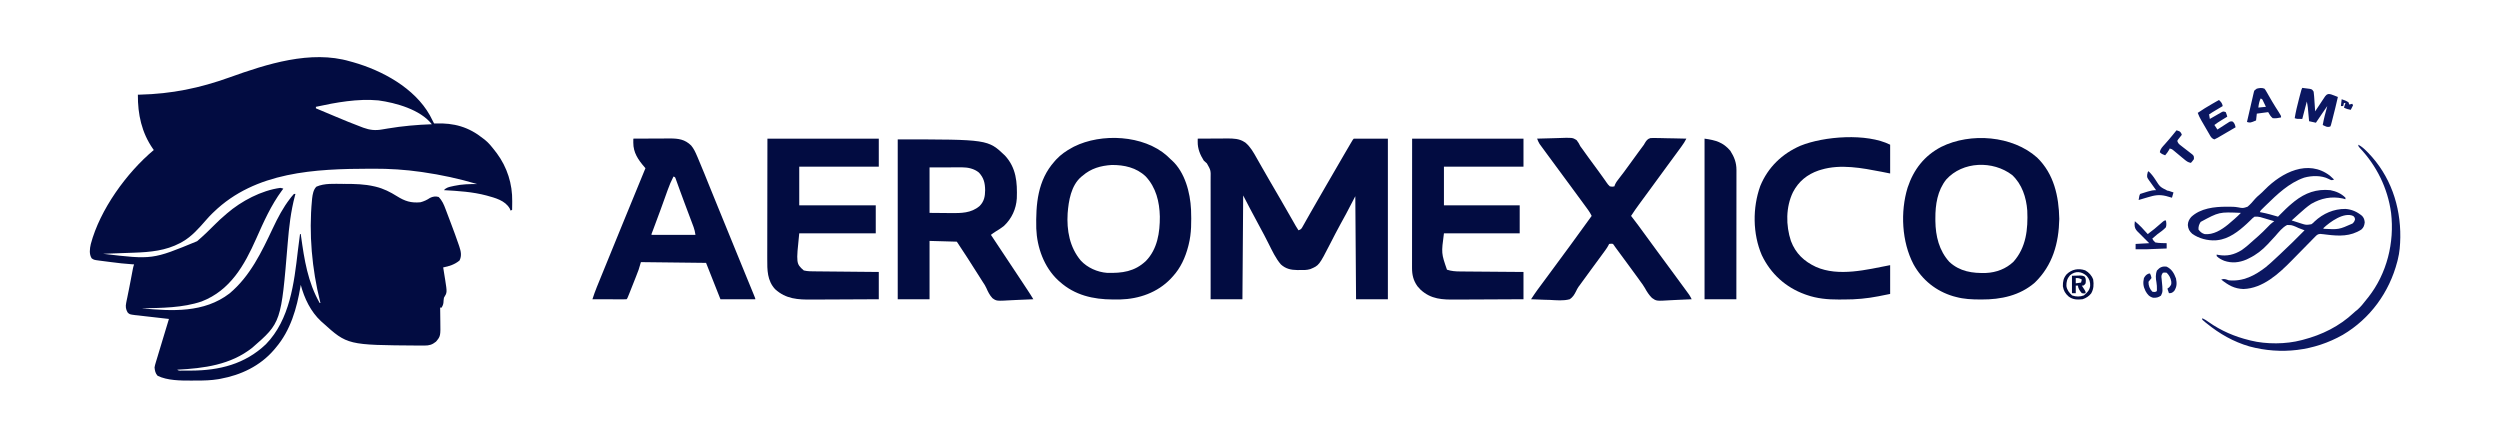 <?xml version="1.0" encoding="UTF-8"?>
<svg version="1.1" xmlns="http://www.w3.org/2000/svg" width="3300" height="589">
<path d="M0 0 C1.346 0.366 2.693 0.732 4.039 1.098 C42.555 12.022 85.162 35.13 105.41 71.168 C107.349 74.742 109.196 78.356 111 82 C111.874 81.969 111.874 81.969 112.766 81.937 C137.44 81.17 156.518 86.395 176 102 C176.946 102.717 176.946 102.717 177.91 103.449 C183.456 107.858 187.693 113.418 192 119 C192.61 119.782 193.219 120.565 193.848 121.371 C207.462 139.762 214.488 161.9 214.125 184.688 C214.116 185.783 214.107 186.878 214.098 188.006 C214.074 190.671 214.042 193.335 214 196 C213.34 196.33 212.68 196.66 212 197 C211.629 196.113 211.257 195.226 210.875 194.312 C204.746 183.484 191.501 180.228 180.279 177.099 C161.783 172.173 143.038 171.097 124 170 C127.138 166.466 130.646 165.838 135.125 164.875 C135.898 164.703 136.67 164.531 137.466 164.354 C147.736 162.123 157.507 161.876 168 162 C144.327 154.938 120.499 149.774 96.062 146.25 C95.368 146.149 94.674 146.048 93.959 145.944 C72.892 142.91 52.034 141.621 30.75 141.688 C28.964 141.69 28.964 141.69 27.141 141.692 C-46.07 141.855 -124.742 145.456 -180 199 C-180.697 199.669 -181.395 200.338 -182.113 201.027 C-184.944 203.795 -187.598 206.664 -190.176 209.668 C-199.164 219.973 -208.989 231.236 -221 238 C-222.063 238.599 -223.127 239.199 -224.223 239.816 C-243.252 249.91 -263.709 251.808 -284.887 252.535 C-286.07 252.578 -287.253 252.621 -288.472 252.665 C-292.21 252.801 -295.949 252.932 -299.688 253.062 C-302.239 253.154 -304.79 253.246 -307.342 253.338 C-313.561 253.562 -319.78 253.782 -326 254 C-260.705 261.716 -260.705 261.716 -201.816 237.398 C-193.457 230.279 -185.663 222.71 -177.935 214.92 C-173.778 210.742 -169.525 206.778 -165 203 C-164.112 202.223 -163.224 201.445 -162.309 200.645 C-143.461 184.402 -116.998 170.378 -92 167 C-89.688 167.438 -89.688 167.438 -88 168 C-88.617 168.825 -89.235 169.65 -89.871 170.5 C-104.264 190.005 -113.993 211.913 -123.786 233.986 C-139.43 269.218 -157.999 302.241 -195.812 316.914 C-220.845 325.442 -248.79 325.443 -275 326 C-235.009 329.749 -192.714 332.198 -159.062 306.375 C-131.723 283.498 -116.706 251.655 -101.724 219.981 C-95.179 206.159 -88.408 193.148 -79 181 C-78.491 180.336 -77.982 179.672 -77.457 178.988 C-76.362 177.611 -75.19 176.295 -74 175 C-73.34 175 -72.68 175 -72 175 C-72.242 175.865 -72.485 176.73 -72.734 177.621 C-78.158 198.003 -80.489 218.817 -82.209 239.794 C-90.882 344.813 -90.882 344.813 -129 378 C-157.592 400.682 -192.696 405.15 -228 407 C-226.136 408.864 -223.025 408.153 -220.535 408.168 C-219.545 408.174 -219.545 408.174 -218.535 408.181 C-216.377 408.191 -214.22 408.191 -212.062 408.188 C-211.329 408.187 -210.596 408.186 -209.841 408.185 C-172.545 408.081 -138.603 399.697 -110.938 373.312 C-79.338 340.777 -73.765 292.769 -68.806 249.836 C-67.96 242.545 -66.999 235.272 -66 228 C-65.67 228 -65.34 228 -65 228 C-64.875 228.915 -64.749 229.83 -64.62 230.772 C-60.326 261.822 -55.708 291.425 -40 319 C-39.67 319 -39.34 319 -39 319 C-39.161 318.364 -39.322 317.729 -39.487 317.073 C-50.261 273.927 -54.442 227.495 -50.188 183.062 C-50.118 182.326 -50.048 181.589 -49.976 180.83 C-49.337 175.505 -48.323 169.226 -44.309 165.379 C-33.421 160.628 -20.845 161.758 -9.188 161.75 C-8.318 161.749 -7.448 161.749 -6.551 161.748 C6.476 161.764 19.252 162.029 32 165 C32.715 165.166 33.431 165.333 34.168 165.504 C44.447 168.032 53.067 172.413 62 178 C72.422 184.505 80.486 187.154 93 186 C97.63 184.757 101.608 182.95 105.562 180.25 C109.2 178.384 113.054 177.804 117 179 C121.764 183.813 123.881 188.947 126.215 195.234 C126.593 196.226 126.971 197.218 127.361 198.241 C128.159 200.34 128.951 202.441 129.738 204.544 C130.92 207.702 132.117 210.854 133.318 214.004 C136.861 223.337 140.322 232.697 143.527 242.152 C143.773 242.869 144.02 243.585 144.273 244.323 C146.427 250.811 147.7 256.523 144.625 262.812 C138.162 268.198 131.11 270.379 123 272 C123.121 272.74 123.242 273.481 123.367 274.244 C123.919 277.641 124.459 281.039 125 284.438 C125.286 286.185 125.286 286.185 125.578 287.967 C128.287 305.14 128.287 305.14 124 312 C123.629 314.277 123.44 316.514 123.309 318.816 C122.969 321.22 122.187 322.898 121 325 C120.34 325 119.68 325 119 325 C119.016 325.917 119.031 326.834 119.048 327.779 C119.099 331.227 119.137 334.674 119.165 338.123 C119.18 339.606 119.2 341.09 119.226 342.574 C119.573 362.713 119.573 362.713 113.5 370 C108.469 374.025 104.712 375.124 98.359 375.133 C97.021 375.136 97.021 375.136 95.656 375.139 C94.697 375.135 93.738 375.13 92.75 375.125 C91.736 375.121 90.723 375.117 89.678 375.113 C-3.392 374.449 -3.392 374.449 -36 345 C-36.745 344.348 -37.49 343.695 -38.258 343.023 C-51.921 330.313 -60.254 312.844 -65 295 C-65.164 295.993 -65.164 295.993 -65.332 297.006 C-70.274 326.196 -78.402 355.036 -98 378 C-98.84 379.002 -99.681 380.003 -100.547 381.035 C-118.704 402.085 -143.952 414.047 -171 419 C-171.973 419.179 -172.945 419.358 -173.948 419.542 C-183.353 421.083 -192.589 421.34 -202.102 421.316 C-204.667 421.313 -207.23 421.336 -209.795 421.361 C-223.675 421.413 -241.286 421.315 -254 415 C-256.987 411.651 -257.539 408.399 -258 404 C-257.399 400.849 -257.399 400.849 -256.369 397.444 C-256.092 396.506 -256.092 396.506 -255.808 395.55 C-255.198 393.501 -254.57 391.458 -253.941 389.414 C-253.513 387.988 -253.085 386.562 -252.659 385.135 C-251.538 381.393 -250.401 377.656 -249.261 373.92 C-248.099 370.102 -246.951 366.279 -245.803 362.457 C-243.549 354.967 -241.28 347.482 -239 340 C-239.655 339.93 -240.31 339.86 -240.985 339.788 C-247.804 339.053 -254.615 338.266 -261.424 337.449 C-263.966 337.151 -266.509 336.866 -269.054 336.594 C-272.713 336.202 -276.363 335.762 -280.016 335.312 C-281.724 335.145 -281.724 335.145 -283.466 334.974 C-291.066 333.974 -291.066 333.974 -293.647 331.282 C-295.943 327.13 -296.435 323.688 -295.473 319.008 C-295.26 317.902 -295.047 316.797 -294.827 315.658 C-294.575 314.492 -294.322 313.326 -294.062 312.125 C-293.822 310.911 -293.581 309.697 -293.333 308.446 C-292.828 305.907 -292.313 303.371 -291.788 300.837 C-291.012 297.061 -290.285 293.278 -289.574 289.488 C-288.73 284.989 -287.885 280.49 -287.016 275.996 C-286.843 275.101 -286.671 274.205 -286.493 273.283 C-286 271 -286 271 -285 268 C-285.783 267.956 -286.566 267.912 -287.373 267.867 C-296.997 267.26 -306.514 266.161 -316.072 264.898 C-318.655 264.559 -321.239 264.231 -323.824 263.904 C-325.479 263.688 -327.134 263.471 -328.789 263.254 C-329.556 263.158 -330.322 263.062 -331.112 262.963 C-337.952 262.038 -337.952 262.038 -341 260 C-344.553 254.315 -343.537 247.43 -342.16 241.203 C-330.157 195.824 -294.865 146.978 -259 117 C-259.352 116.513 -259.704 116.025 -260.066 115.523 C-275.065 93.984 -280.202 69.933 -280 44 C-278.764 43.97 -278.764 43.97 -277.503 43.94 C-235.125 42.873 -198.63 35.377 -158.75 21.062 C-110.092 3.605 -51.797 -15.234 0 0 Z M-45 60 C-45 60.66 -45 61.32 -45 62 C-38.57 64.709 -32.136 67.41 -25.701 70.105 C-23.522 71.019 -21.344 71.934 -19.167 72.852 C-7.843 77.622 3.505 82.309 15.023 86.594 C15.899 86.926 16.775 87.259 17.677 87.602 C26.211 90.712 33.514 91.465 42.434 89.855 C44.053 89.588 45.673 89.321 47.293 89.055 C48.133 88.913 48.972 88.771 49.837 88.625 C69.201 85.37 88.39 83.697 108 83 C93.1 63.692 60.401 54.635 37.52 51.527 C10.211 48.981 -18.369 54.199 -45 60 Z " fill="#020C41" transform="translate(462,81)"/>
<path d="M0 0 C6.671 -0.051 13.342 -0.086 20.013 -0.11 C22.28 -0.12 24.547 -0.134 26.813 -0.151 C30.083 -0.175 33.352 -0.187 36.621 -0.195 C38.126 -0.211 38.126 -0.211 39.662 -0.227 C47.008 -0.228 54.833 0.078 61.188 4.188 C61.779 4.552 62.371 4.917 62.98 5.293 C69.675 10.951 73.693 18.256 77.938 25.812 C78.929 27.554 79.92 29.295 80.912 31.036 C81.935 32.834 82.956 34.635 83.976 36.435 C87.14 42.016 90.353 47.569 93.562 53.125 C94.184 54.203 94.805 55.28 95.445 56.39 C100.145 64.536 104.885 72.658 109.634 80.775 C115.106 90.145 120.485 99.568 125.847 109.001 C126.491 110.131 127.134 111.262 127.797 112.426 C128.368 113.43 128.938 114.435 129.526 115.47 C130.622 117.351 131.793 119.189 133 121 C136.805 119.732 137.11 118.569 139.047 115.129 C139.931 113.575 139.931 113.575 140.834 111.99 C141.466 110.859 142.099 109.728 142.75 108.562 C143.419 107.382 144.089 106.201 144.76 105.021 C146.154 102.567 147.544 100.111 148.932 97.653 C152.082 92.079 155.294 86.541 158.5 81 C159.749 78.836 160.998 76.672 162.246 74.508 C162.865 73.436 163.483 72.363 164.121 71.259 C166.01 67.983 167.898 64.706 169.785 61.43 C177.615 47.841 185.479 34.273 193.398 20.737 C194.454 18.934 195.508 17.13 196.562 15.325 C197.977 12.903 199.395 10.483 200.812 8.062 C201.227 7.352 201.642 6.642 202.07 5.91 C204.885 1.115 204.885 1.115 206 0 C220.85 0 235.7 0 251 0 C251 69.96 251 139.92 251 212 C237.14 212 223.28 212 209 212 C208.67 167.12 208.34 122.24 208 76 C204.04 83.59 200.08 91.18 196 99 C190.125 109.75 190.125 109.75 188.469 112.764 C183.815 121.249 179.383 129.846 174.983 138.464 C160.137 167.387 160.137 167.387 148.582 172.219 C143.899 173.635 139.292 173.536 134.438 173.438 C132.953 173.448 132.953 173.448 131.439 173.459 C123.087 173.387 116.074 171.833 109.767 166.03 C102.98 158.232 98.303 148.033 93.673 138.885 C92.062 135.705 90.433 132.534 88.805 129.363 C88.318 128.415 88.318 128.415 87.821 127.447 C84.93 121.83 81.919 116.286 78.875 110.75 C72.413 98.925 66.217 86.956 60 75 C59.67 120.21 59.34 165.42 59 212 C45.14 212 31.28 212 17 212 C17.012 206.776 17.023 201.552 17.035 196.17 C17.068 178.915 17.057 161.661 17.023 144.406 C17.004 133.944 17 123.482 17.031 113.02 C17.058 103.899 17.056 94.779 17.022 85.659 C17.004 80.831 17.001 76.004 17.031 71.176 C17.059 66.627 17.049 62.08 17.011 57.532 C17.004 55.867 17.01 54.201 17.031 52.536 C17.259 41.789 17.259 41.789 12.064 32.639 C10.718 31.417 9.364 30.203 8 29 C3.178 21.32 -0.123 13.402 -0.039 4.262 C-0.033 3.461 -0.028 2.66 -0.022 1.835 C-0.015 1.229 -0.007 0.624 0 0 Z " fill="#020C41" transform="translate(1581,183)"/>
<path d="M0 0 C119.11 0 119.11 0 141.488 21.293 C156.553 37.529 157.904 56.751 157.191 77.837 C156.352 91.736 150.442 104.633 140.25 114.188 C136.858 116.92 133.245 119.214 129.516 121.457 C127.228 122.86 125.132 124.376 123 126 C123.575 126.86 124.15 127.72 124.743 128.606 C137.492 147.678 150.184 166.786 162.812 185.938 C163.451 186.905 164.089 187.872 164.747 188.869 C166.568 191.629 168.388 194.391 170.207 197.152 C170.75 197.975 171.293 198.797 171.852 199.645 C174.314 203.387 176.739 207.131 179 211 C171.798 211.434 164.6 211.73 157.387 211.934 C154.939 212.019 152.492 212.135 150.047 212.282 C130.339 213.443 130.339 213.443 124.875 209.446 C121.279 205.495 119.036 200.973 116.934 196.098 C115.705 193.337 114.117 190.906 112.426 188.406 C111.387 186.771 110.35 185.136 109.312 183.5 C108.129 181.638 106.946 179.776 105.762 177.914 C105.154 176.958 104.546 176.002 103.919 175.017 C100.494 169.632 97.061 164.253 93.625 158.875 C92.983 157.869 92.342 156.863 91.681 155.826 C87.203 148.823 82.613 141.919 78 135 C60.18 134.505 60.18 134.505 42 134 C42 159.41 42 184.82 42 211 C28.14 211 14.28 211 0 211 C0 141.37 0 71.74 0 0 Z M42 37 C42 56.8 42 76.6 42 97 C52.488 97.093 52.488 97.093 63.188 97.188 C65.366 97.215 67.545 97.242 69.79 97.27 C83.668 97.373 96.87 97.464 108 88 C114.054 81.946 115.302 75.33 115.375 67.062 C115.259 57.579 113.691 50.754 107.098 43.727 C100.985 38.695 92.802 36.866 85.026 36.886 C84.052 36.887 83.078 36.887 82.075 36.887 C81.064 36.892 80.053 36.897 79.012 36.902 C77.604 36.904 77.604 36.904 76.168 36.905 C72.674 36.911 69.181 36.925 65.688 36.938 C57.871 36.958 50.054 36.979 42 37 Z " fill="#020C41" transform="translate(1185,184)"/>
<path d="M0 0 C22.222 21.556 28.689 51.158 29.25 81 C28.613 112.984 20.514 142.198 -3 165 C-22.721 182.159 -47.747 187.445 -73.25 187.312 C-74.34 187.31 -74.34 187.31 -75.451 187.307 C-86.236 187.261 -96.534 186.838 -107 184 C-108.87 183.507 -108.87 183.507 -110.777 183.004 C-133.408 176.254 -151.818 161.568 -163.188 140.812 C-178.734 111.168 -180.714 71.512 -170.948 39.676 C-163.059 15.822 -148.936 -2.448 -126.562 -14.125 C-87.893 -33.327 -32.528 -29.093 0 0 Z M-120 29 C-131.608 43.521 -134.402 62.174 -134.312 80.25 C-134.308 81.432 -134.303 82.614 -134.298 83.833 C-134.034 103.549 -129.477 122.788 -115.812 137.75 C-102.023 150.5 -85.33 152.843 -67.344 152.316 C-53.861 151.663 -41.023 146.889 -31.16 137.438 C-14.371 118.493 -11.946 94.429 -13 70 C-14.219 52.722 -19.985 35.016 -33 23 C-58.269 3.723 -98.253 4.759 -120 29 Z " fill="#020C41" transform="translate(2689,208)"/>
<path d="M0 0 C1.549 1.472 3.091 2.95 4.625 4.438 C5.249 4.988 5.873 5.538 6.516 6.105 C23.719 21.798 30.743 48.602 31.798 71.131 C32.306 86.641 32.495 102.315 28.625 117.438 C28.459 118.106 28.292 118.774 28.121 119.462 C24.326 134.186 18.013 148.197 7.625 159.438 C6.779 160.363 5.934 161.289 5.062 162.242 C-12.392 180.539 -36.779 189.111 -61.793 189.738 C-64.383 189.758 -66.973 189.761 -69.562 189.75 C-70.24 189.748 -70.917 189.746 -71.615 189.744 C-97.433 189.628 -121.608 184.112 -141.375 166.438 C-142.208 165.699 -143.04 164.96 -143.898 164.199 C-162.272 146.928 -171.565 121.029 -172.5 96.116 C-173.165 64.005 -170.835 32.552 -148.375 7.438 C-147.625 6.593 -146.875 5.749 -146.102 4.879 C-139.943 -1.668 -133.249 -6.275 -125.375 -10.562 C-124.515 -11.034 -123.655 -11.506 -122.77 -11.992 C-86.429 -30.134 -30.977 -27.39 0 0 Z M-111.375 26.438 C-111.981 26.914 -112.587 27.391 -113.211 27.883 C-126.571 39.429 -129.813 59.442 -131.09 76.008 C-132.482 98.389 -128.474 120.893 -113.723 138.398 C-104.948 147.854 -91.864 153.647 -79.026 154.615 C-59.127 155.117 -42.736 153.04 -27.727 138.867 C-12.565 123.202 -9.274 101.355 -9.386 80.336 C-9.839 60.703 -14.406 41.853 -28.125 27.25 C-40.364 15.635 -56.477 12.052 -72.961 12.219 C-87.517 13.151 -100.26 16.738 -111.375 26.438 Z " fill="#020C41" transform="translate(1540.375,205.562)"/>
<path d="M0 0 C7.407 -0.047 14.814 -0.082 22.22 -0.104 C25.661 -0.114 29.101 -0.128 32.541 -0.151 C36.505 -0.177 40.469 -0.187 44.434 -0.195 C46.267 -0.211 46.267 -0.211 48.137 -0.227 C59.433 -0.228 68.045 0.87 76.375 9.125 C79.743 13.183 81.736 17.473 83.805 22.27 C84.153 23.065 84.501 23.861 84.859 24.68 C87.981 31.86 90.955 39.097 93.868 46.363 C95.469 50.356 97.081 54.343 98.691 58.332 C99.035 59.185 99.379 60.038 99.733 60.916 C104.02 71.54 108.355 82.145 112.688 92.75 C113.538 94.832 114.388 96.915 115.239 98.997 C116.53 102.159 117.821 105.321 119.113 108.482 C122.107 115.812 125.099 123.142 128.09 130.473 C128.932 132.537 129.775 134.602 130.617 136.667 C131.866 139.727 133.115 142.787 134.363 145.848 C138.985 157.177 143.614 168.504 148.258 179.824 C149.105 181.892 149.953 183.959 150.8 186.026 C152.404 189.939 154.01 193.85 155.618 197.761 C156.334 199.507 157.05 201.254 157.766 203 C158.096 203.802 158.426 204.603 158.766 205.429 C161 210.886 161 210.886 161 212 C145.82 212 130.64 212 115 212 C108.609 196.023 102.292 180.016 96 164 C67.62 163.67 39.24 163.34 10 163 C9.01 166.3 8.02 169.6 7 173 C5.853 176.104 4.686 179.181 3.461 182.254 C2.971 183.494 2.971 183.494 2.472 184.76 C1.79 186.486 1.106 188.211 0.42 189.935 C-0.634 192.585 -1.681 195.239 -2.727 197.893 C-3.393 199.576 -4.059 201.259 -4.727 202.941 C-5.04 203.736 -5.354 204.531 -5.677 205.35 C-7.884 210.884 -7.884 210.884 -9 212 C-10.412 212.093 -11.829 212.117 -13.244 212.114 C-14.145 212.113 -15.046 212.113 -15.974 212.113 C-16.953 212.108 -17.933 212.103 -18.941 212.098 C-19.939 212.096 -20.936 212.095 -21.964 212.093 C-25.163 212.088 -28.363 212.075 -31.562 212.062 C-33.726 212.057 -35.889 212.053 -38.053 212.049 C-43.369 212.038 -48.684 212.021 -54 212 C-52.219 206.503 -50.311 201.104 -48.129 195.75 C-47.718 194.739 -47.718 194.739 -47.299 193.707 C-46.39 191.47 -45.476 189.235 -44.562 187 C-43.903 185.381 -43.244 183.762 -42.585 182.143 C-40.778 177.705 -38.968 173.269 -37.157 168.833 C-35.576 164.962 -33.998 161.09 -32.42 157.218 C-27.368 144.828 -22.31 132.44 -17.248 120.054 C-16.024 117.06 -14.801 114.065 -13.578 111.071 C-3.755 87.032 6.097 63.006 16 39 C15.603 38.543 15.206 38.087 14.797 37.616 C6.49 28.001 -0.145 18.488 -0.042 5.289 C-0.036 4.298 -0.03 3.308 -0.023 2.287 C-0.016 1.533 -0.008 0.778 0 0 Z M53 50 C50.005 55.735 47.594 61.472 45.426 67.562 C45.1 68.464 44.775 69.366 44.439 70.295 C43.393 73.195 42.353 76.097 41.312 79 C39.884 82.966 38.452 86.93 37.02 90.895 C36.496 92.345 36.496 92.345 35.963 93.824 C32.848 102.449 29.648 111.04 26.388 119.611 C26.064 120.465 25.74 121.319 25.406 122.199 C24.993 123.279 24.993 123.279 24.572 124.382 C23.944 125.871 23.944 125.871 24 127 C43.14 127 62.28 127 82 127 C81.126 121.715 81.126 121.715 79.576 116.8 C79.288 116.026 79 115.252 78.703 114.454 C78.39 113.63 78.077 112.806 77.754 111.957 C77.263 110.646 77.263 110.646 76.763 109.308 C75.701 106.475 74.632 103.643 73.562 100.812 C72.466 97.896 71.371 94.98 70.276 92.063 C69.549 90.124 68.82 88.186 68.091 86.248 C65.957 80.574 63.852 74.89 61.785 69.191 C61.323 67.921 60.861 66.652 60.398 65.382 C59.567 63.092 58.741 60.801 57.92 58.507 C57.376 57.015 57.376 57.015 56.82 55.492 C56.514 54.64 56.207 53.788 55.891 52.91 C55.157 50.819 55.157 50.819 53 50 Z " fill="#020C41" transform="translate(836,183)"/>
<path d="M0 0 C48.51 0 97.02 0 147 0 C147 12.21 147 24.42 147 37 C112.35 37 77.7 37 42 37 C42 53.83 42 70.66 42 88 C75.33 88 108.66 88 143 88 C143 100.21 143 112.42 143 125 C109.67 125 76.34 125 42 125 C37.84 164.991 37.84 164.991 48 174 C53.304 175.311 58.794 175.168 64.24 175.205 C65.138 175.215 66.037 175.225 66.962 175.235 C69.911 175.267 72.86 175.292 75.809 175.316 C77.861 175.337 79.914 175.358 81.967 175.379 C87.354 175.434 92.741 175.484 98.128 175.532 C103.632 175.583 109.135 175.638 114.639 175.693 C125.426 175.801 136.213 175.902 147 176 C147 187.88 147 199.76 147 212 C132.882 212.091 118.765 212.164 104.647 212.207 C98.09 212.228 91.534 212.256 84.978 212.302 C78.643 212.345 72.308 212.369 65.973 212.38 C63.564 212.387 61.155 212.401 58.746 212.423 C40.361 212.582 24.48 211.813 10.188 198.75 C-0.345 187.472 -0.293 173.293 -0.227 158.822 C-0.226 157.087 -0.227 155.351 -0.228 153.616 C-0.229 148.927 -0.217 144.237 -0.203 139.548 C-0.19 134.639 -0.189 129.731 -0.187 124.822 C-0.181 115.536 -0.164 106.25 -0.144 96.964 C-0.117 84.41 -0.107 71.855 -0.095 59.301 C-0.076 39.534 -0.036 19.767 0 0 Z " fill="#020C41" transform="translate(1013,183)"/>
<path d="M0 0 C48.51 0 97.02 0 147 0 C147 12.21 147 24.42 147 37 C112.35 37 77.7 37 42 37 C42 53.83 42 70.66 42 88 C75 88 108 88 142 88 C142 100.21 142 112.42 142 125 C109 125 76 125 42 125 C38.502 151.349 38.502 151.349 46 173 C51.879 174.908 57.299 175.303 63.445 175.319 C64.354 175.329 65.262 175.339 66.198 175.349 C69.173 175.38 72.149 175.397 75.125 175.414 C77.199 175.433 79.272 175.452 81.346 175.473 C86.784 175.524 92.222 175.564 97.661 175.601 C103.218 175.641 108.775 175.692 114.332 175.742 C125.221 175.839 136.111 175.922 147 176 C147 187.88 147 199.76 147 212 C132.752 212.091 118.504 212.164 104.256 212.207 C97.639 212.228 91.022 212.256 84.405 212.302 C78.012 212.345 71.619 212.369 65.226 212.38 C62.794 212.387 60.363 212.401 57.931 212.423 C39.867 212.578 25.182 212.188 11.188 199.438 C10.466 198.633 9.744 197.829 9 197 C8.319 196.257 7.639 195.515 6.938 194.75 C1.607 187.184 -0.127 179.807 -0.12 170.641 C-0.121 169.91 -0.122 169.179 -0.123 168.426 C-0.124 165.981 -0.119 163.537 -0.114 161.093 C-0.113 159.338 -0.113 157.584 -0.114 155.829 C-0.114 151.069 -0.108 146.31 -0.101 141.55 C-0.095 136.574 -0.095 131.599 -0.093 126.623 C-0.09 117.203 -0.082 107.782 -0.072 98.362 C-0.059 85.631 -0.053 72.9 -0.048 60.169 C-0.038 40.113 -0.018 20.056 0 0 Z " fill="#020C41" transform="translate(1864,183)"/>
<path d="M0 0 C6.831 -0.254 13.661 -0.429 20.496 -0.549 C22.818 -0.599 25.14 -0.668 27.461 -0.754 C46.691 -1.455 46.691 -1.455 52.132 1.974 C54.213 4.553 55.593 7.008 57 10 C58.014 11.437 59.058 12.854 60.133 14.246 C61.133 15.642 62.13 17.039 63.125 18.438 C64.251 20.007 65.377 21.576 66.504 23.145 C67.078 23.943 67.651 24.742 68.243 25.565 C72.303 31.191 76.427 36.771 80.566 42.34 C82.872 45.447 85.122 48.584 87.34 51.754 C87.873 52.501 88.406 53.249 88.955 54.019 C89.958 55.427 90.947 56.847 91.918 58.278 C93.395 60.418 93.395 60.418 96 63 C99.234 63.571 99.234 63.571 102 63 C102.241 62.292 102.482 61.585 102.73 60.855 C104.199 57.552 106.055 55.138 108.312 52.312 C112.424 47.09 116.377 41.776 120.25 36.375 C124.939 29.845 129.666 23.345 134.438 16.875 C135.004 16.106 135.571 15.337 136.155 14.544 C137.767 12.361 139.38 10.178 141 8 C141.559 6.999 141.559 6.999 142.13 5.978 C144.16 2.672 145.624 0.39 149.465 -0.698 C152.515 -0.926 155.467 -0.9 158.523 -0.781 C159.625 -0.77 160.726 -0.759 161.861 -0.747 C165.367 -0.702 168.87 -0.602 172.375 -0.5 C174.756 -0.46 177.138 -0.423 179.52 -0.391 C185.348 -0.303 191.174 -0.169 197 0 C195.251 3.622 193.104 6.812 190.75 10.062 C190.315 10.667 189.881 11.271 189.433 11.894 C183.358 20.313 177.172 28.652 171 37 C163.584 47.033 156.195 57.083 148.91 67.211 C144.279 73.64 139.578 80.016 134.844 86.369 C131.06 91.473 127.477 96.682 124 102 C124.571 102.73 125.142 103.459 125.73 104.211 C131.278 111.339 136.632 118.588 141.901 125.924 C147.612 133.868 153.419 141.74 159.234 149.609 C162.743 154.36 166.245 159.117 169.748 163.873 C172.674 167.845 175.603 171.817 178.535 175.785 C184.467 183.816 190.381 191.86 196.25 199.938 C196.799 200.689 197.348 201.441 197.914 202.215 C198.676 203.267 198.676 203.267 199.453 204.34 C199.898 204.952 200.343 205.564 200.802 206.195 C202.044 208.067 203.012 209.985 204 212 C197.12 212.435 190.243 212.73 183.352 212.934 C181.014 213.019 178.677 213.134 176.343 213.282 C157.507 214.446 157.507 214.446 151.687 210.387 C147.723 206.467 144.869 202 142.201 197.131 C140.399 193.934 138.247 191.072 136.062 188.125 C135.254 186.988 134.448 185.848 133.645 184.707 C128.817 177.906 123.82 171.227 118.863 164.521 C115.079 159.4 111.306 154.27 107.53 149.142 C106.705 148.022 106.705 148.022 105.863 146.879 C105.141 145.898 105.141 145.898 104.404 144.897 C103.94 144.271 103.477 143.645 103 143 C102.501 142.265 102.003 141.53 101.489 140.773 C100.095 138.691 100.095 138.691 97.312 138.75 C96.549 138.833 95.786 138.915 95 139 C94.723 139.585 94.445 140.169 94.159 140.771 C93.057 142.89 91.856 144.731 90.453 146.66 C89.945 147.361 89.437 148.063 88.914 148.785 C88.365 149.537 87.816 150.288 87.25 151.062 C86.675 151.854 86.1 152.645 85.508 153.461 C80.782 159.956 76.014 166.419 71.242 172.88 C67.215 178.336 63.219 183.814 59.25 189.312 C58.768 189.98 58.286 190.648 57.789 191.336 C57.307 192.005 56.825 192.674 56.328 193.363 C55.796 194.057 55.264 194.752 54.716 195.467 C53.314 197.537 52.336 199.376 51.303 201.627 C49.181 205.831 47.044 209.425 43 212 C34.591 214.336 25.486 213.311 16.875 212.875 C14.464 212.805 12.052 212.741 9.641 212.684 C3.756 212.53 -2.121 212.296 -8 212 C-7.067 210.59 -6.132 209.181 -5.197 207.773 C-4.677 206.988 -4.157 206.204 -3.621 205.395 C-1.024 201.557 1.735 197.843 4.5 194.125 C5.74 192.451 6.979 190.776 8.219 189.102 C8.847 188.255 9.474 187.408 10.121 186.536 C13.089 182.53 16.044 178.515 19 174.5 C20.167 172.917 21.333 171.333 22.5 169.75 C23.366 168.574 23.366 168.574 24.25 167.375 C29.5 160.25 29.5 160.25 31.25 157.875 C32.416 156.292 33.582 154.71 34.748 153.127 C37.674 149.154 40.603 145.183 43.535 141.215 C53.132 128.221 62.619 115.151 72 102 C70.693 99.247 69.244 96.804 67.453 94.34 C66.691 93.288 66.691 93.288 65.914 92.215 C65.09 91.088 65.09 91.088 64.25 89.938 C63.674 89.145 63.099 88.353 62.506 87.537 C56.629 79.462 50.701 71.423 44.766 63.391 C41.257 58.64 37.755 53.883 34.252 49.127 C31.326 45.155 28.397 41.183 25.465 37.215 C22.556 33.277 19.653 29.335 16.755 25.389 C15.557 23.758 14.356 22.127 13.155 20.498 C11.348 18.044 9.548 15.585 7.75 13.125 C7.201 12.382 6.652 11.639 6.086 10.873 C5.324 9.826 5.324 9.826 4.547 8.758 C3.879 7.847 3.879 7.847 3.198 6.918 C1.815 4.703 0.907 2.444 0 0 Z " fill="#020C41" transform="translate(2029,183)"/>
<path d="M0 0 C0 12.54 0 25.08 0 38 C-3.816 37.237 -7.631 36.474 -11.562 35.688 C-37.087 30.76 -65.5 25.319 -91 33 C-92.647 33.493 -92.647 33.493 -94.328 33.996 C-109.44 39.171 -120.9 48.459 -128.25 62.625 C-137.833 82.334 -137.795 106.483 -130.969 127.117 C-124.778 143.555 -113.539 154.039 -97.949 161.305 C-67.98 174.588 -30.613 164.899 0 159 C0 171.54 0 184.08 0 197 C-3.939 197.784 -7.879 198.567 -11.938 199.375 C-13.14 199.618 -14.343 199.861 -15.582 200.111 C-30.53 203.032 -45.161 204.355 -60.384 204.316 C-62.933 204.313 -65.48 204.336 -68.029 204.361 C-82.314 204.417 -96.628 203.125 -110.188 198.312 C-110.923 198.058 -111.658 197.803 -112.415 197.54 C-138.002 188.306 -157.794 170.287 -169.469 145.699 C-181.522 117.678 -181.769 83.069 -171.434 54.484 C-161.317 29.896 -142.73 11.955 -118.474 1.395 C-87.303 -11.231 -30.968 -15.484 0 0 Z " fill="#020C41" transform="translate(2495,191)"/>
<path d="M0 0 C1.877 1.635 3.696 3.296 5.461 5.051 C2.461 6.051 2.461 6.051 0.41 5.309 C-0.336 4.935 -1.083 4.561 -1.852 4.176 C-11.423 -0.602 -23.957 -0.271 -34.102 2.551 C-54.179 9.579 -69.609 24.497 -84.539 39.051 C-85.543 40.028 -85.543 40.028 -86.567 41.026 C-87.2 41.649 -87.833 42.272 -88.484 42.914 C-89.332 43.748 -89.332 43.748 -90.196 44.599 C-91.645 46.029 -91.645 46.029 -92.539 48.051 C-91.98 48.149 -91.42 48.247 -90.844 48.348 C-83.263 49.761 -75.927 51.858 -68.539 54.051 C-67.487 52.982 -67.487 52.982 -66.414 51.891 C-60.975 46.387 -55.541 40.947 -49.539 36.051 C-48.647 35.32 -47.755 34.589 -46.836 33.836 C-32.378 22.463 -17.767 17.333 0.461 19.051 C7.992 20.535 15.031 23.461 20.461 29.051 C20.461 29.711 20.461 30.371 20.461 31.051 C19.285 30.721 18.11 30.391 16.898 30.051 C2.091 26.843 -11.721 29.666 -24.723 37.16 C-30.396 40.969 -35.458 45.497 -40.539 50.051 C-41.05 50.505 -41.561 50.96 -42.088 51.429 C-44.922 53.951 -47.739 56.491 -50.539 59.051 C-47.337 60.093 -44.127 61.106 -40.914 62.113 C-40.01 62.408 -39.107 62.702 -38.176 63.006 C-31.421 65.141 -31.421 65.141 -24.539 64.051 C-22.271 62.45 -22.271 62.45 -20.289 60.363 C-9.046 49.852 5.153 43.631 20.594 43.84 C28.999 44.458 36.001 47.695 42.461 53.051 C44.987 56.036 45.404 57.605 45.898 61.488 C45.383 65.683 44.581 68.242 41.461 71.051 C26.981 80.342 12.144 79.779 -4.258 77.763 C-4.998 77.672 -5.738 77.582 -6.5 77.488 C-7.487 77.363 -7.487 77.363 -8.494 77.234 C-9.169 77.174 -9.844 77.113 -10.539 77.051 C-11.707 76.929 -11.707 76.929 -12.898 76.805 C-16.394 77.13 -17.397 78.309 -19.835 80.795 C-20.65 81.613 -21.465 82.432 -22.304 83.275 C-23.172 84.172 -24.04 85.068 -24.934 85.992 C-26.319 87.392 -27.704 88.791 -29.089 90.19 C-31.029 92.157 -32.957 94.135 -34.886 96.112 C-38.242 99.549 -41.617 102.966 -44.991 106.385 C-46.784 108.204 -48.573 110.027 -50.357 111.854 C-67.418 129.251 -88.551 148.722 -114.164 149.551 C-126.302 149.152 -134.188 144.503 -143.539 137.051 C-139.668 135.562 -137.35 136.755 -133.539 138.051 C-114.612 139.896 -99.172 131.882 -84.488 120.48 C-79.893 116.695 -75.518 112.696 -71.193 108.608 C-69.449 106.966 -67.691 105.342 -65.93 103.719 C-54.836 93.459 -44.169 82.787 -33.539 72.051 C-35.284 71.339 -37.04 70.651 -38.823 70.042 C-41.539 69.051 -41.539 69.051 -44.859 67.445 C-50.528 65.138 -50.528 65.138 -56.539 65.051 C-62.923 68.302 -67.574 74.451 -72.227 79.738 C-74.839 82.591 -77.476 85.42 -80.113 88.25 C-81.063 89.281 -81.063 89.281 -82.031 90.333 C-89.24 98.071 -97.282 104.389 -106.852 108.988 C-107.961 109.534 -109.071 110.079 -110.215 110.641 C-119.867 114.735 -129.515 115.741 -139.539 112.301 C-143.371 110.723 -146.621 109.07 -149.539 106.051 C-149.539 105.391 -149.539 104.731 -149.539 104.051 C-148.827 104.208 -148.116 104.365 -147.383 104.527 C-136.039 106.615 -126.402 104.283 -116.625 98.254 C-111.014 94.302 -105.897 89.839 -100.859 85.188 C-98.852 83.339 -96.808 81.564 -94.727 79.801 C-90.294 75.958 -86.207 71.772 -82.106 67.581 C-81.574 67.04 -81.041 66.499 -80.492 65.941 C-80.019 65.457 -79.547 64.973 -79.06 64.474 C-77.32 62.845 -75.466 61.451 -73.539 60.051 C-76.932 59.04 -80.329 58.044 -83.727 57.051 C-84.686 56.765 -85.646 56.478 -86.635 56.184 C-87.566 55.913 -88.497 55.642 -89.457 55.363 C-90.311 55.112 -91.164 54.861 -92.044 54.602 C-94.67 54.022 -96.859 53.813 -99.539 54.051 C-102.292 56.085 -102.292 56.085 -104.977 58.863 C-106.037 59.879 -107.101 60.89 -108.168 61.898 C-108.996 62.682 -108.996 62.682 -109.84 63.481 C-120.523 73.353 -133.597 83.532 -148.539 85.051 C-149.267 85.132 -149.996 85.213 -150.746 85.297 C-161.411 85.881 -173.172 82.88 -181.84 76.613 C-185.586 73.169 -187.152 70.311 -187.594 65.133 C-187.482 60.86 -185.933 57.666 -183.164 54.457 C-170.957 42.954 -152.497 40.862 -136.477 40.926 C-135.556 40.918 -134.634 40.911 -133.686 40.903 C-129.475 40.896 -125.441 40.973 -121.293 41.734 C-114.819 42.975 -114.819 42.975 -108.774 40.935 C-105.086 37.866 -101.994 34.306 -98.917 30.639 C-97.177 28.633 -95.267 26.933 -93.227 25.238 C-90.634 23.043 -88.261 20.757 -85.914 18.301 C-63.604 -4.273 -28.932 -22.211 0 0 Z M-170.727 60.988 C-172.86 64.592 -173.692 66.849 -173.539 71.051 C-171.034 74.252 -169.401 75.764 -165.539 77.051 C-154.025 78.25 -143.284 71.522 -134.659 64.525 C-128.756 59.59 -122.902 54.575 -117.539 49.051 C-146.281 47.777 -146.281 47.777 -170.727 60.988 Z M-8.539 69.051 C-8.539 69.381 -8.539 69.711 -8.539 70.051 C11.684 71.119 11.684 71.119 29.773 63.113 C31.843 61.075 32.412 60.243 33.148 57.363 C32.61 54.973 32.61 54.973 30.898 53.238 C18.813 47.35 -0.015 61.001 -8.539 69.051 Z " fill="#0B1761" transform="translate(3075.539,231.949)"/>
<path d="M0 0 C14.704 2.101 24.394 4.724 34 16 C39.171 24.053 42.127 31.656 42.12 41.239 C42.121 41.969 42.122 42.699 42.123 43.452 C42.124 45.899 42.119 48.346 42.114 50.794 C42.113 52.548 42.113 54.302 42.114 56.057 C42.114 60.821 42.108 65.585 42.101 70.349 C42.095 75.327 42.095 80.305 42.093 85.283 C42.09 94.711 42.082 104.139 42.072 113.566 C42.061 124.299 42.055 135.031 42.05 145.764 C42.04 167.843 42.022 189.921 42 212 C28.14 212 14.28 212 0 212 C0 142.04 0 72.08 0 0 Z " fill="#020C41" transform="translate(2250,183)"/>
<path d="M0 0 C4.426 2.372 7.69 5.341 11.188 8.875 C11.756 9.448 12.324 10.021 12.909 10.611 C42.215 40.72 55.862 80.624 55.403 122.09 C55.227 132.276 54.555 142.112 52 152 C51.702 153.178 51.702 153.178 51.398 154.38 C40.882 194.815 15.664 229.673 -20.514 250.982 C-58.301 272.401 -101.988 277.552 -143.878 266.25 C-164.836 260.132 -183.156 249.693 -200 236 C-200.843 235.338 -200.843 235.338 -201.703 234.662 C-203.173 233.487 -204.591 232.248 -206 231 C-206 230.34 -206 229.68 -206 229 C-202.903 230.394 -200.245 232.206 -197.486 234.173 C-181.336 245.531 -163.152 253.38 -144 258 C-142.978 258.262 -142.978 258.262 -141.935 258.53 C-121.491 263.607 -95.32 263.422 -75 258 C-74.313 257.823 -73.626 257.646 -72.917 257.464 C-47.819 250.928 -25.122 239.729 -6.098 221.941 C-4 220 -4 220 -0.938 217.625 C3.619 213.553 7.238 208.799 11 204 C11.735 203.093 12.47 202.185 13.227 201.25 C37.775 170.022 47.834 129.127 43.23 89.906 C38.76 57.291 24.155 27.751 1.617 3.926 C0 2 0 2 0 0 Z " fill="#0B1761" transform="translate(3113,191)"/>
<path d="M0 0 C2.127 0.255 4.252 0.529 6.375 0.812 C8.15 1.039 8.15 1.039 9.961 1.27 C13 2 13 2 15 5 C15.411 7.727 15.411 7.727 15.633 10.98 C15.758 12.726 15.758 12.726 15.887 14.506 C15.965 15.721 16.044 16.936 16.125 18.188 C16.211 19.414 16.298 20.641 16.387 21.904 C16.599 24.936 16.803 27.968 17 31 C17.433 30.339 17.867 29.678 18.313 28.996 C20.28 26.01 22.265 23.036 24.25 20.062 C24.932 19.022 25.614 17.981 26.316 16.908 C26.98 15.919 27.644 14.929 28.328 13.91 C28.936 12.994 29.543 12.077 30.169 11.133 C32 9 32 9 34.055 8.145 C36.944 7.93 39.073 8.886 41.75 9.938 C42.735 10.318 43.72 10.698 44.734 11.09 C45.482 11.39 46.23 11.691 47 12 C44.811 21.708 42.459 31.373 39.938 41 C39.692 41.973 39.447 42.947 39.195 43.95 C38.954 44.853 38.713 45.757 38.465 46.688 C38.15 47.9 38.15 47.9 37.828 49.137 C37.555 49.752 37.281 50.366 37 51 C32.824 52.392 30.865 50.823 27 49 C28.514 40.532 30.724 32.287 33 24 C31.249 26.541 29.5 29.083 27.75 31.625 C27.259 32.338 26.768 33.051 26.262 33.785 C23.475 37.836 20.715 41.901 18 46 C15.03 45.34 12.06 44.68 9 44 C8.801 41.813 8.801 41.813 8.598 39.582 C8.419 37.659 8.241 35.736 8.062 33.812 C7.975 32.853 7.888 31.893 7.799 30.904 C7.712 29.973 7.625 29.042 7.535 28.082 C7.417 26.802 7.417 26.802 7.297 25.495 C6.997 22.978 6.497 20.486 6 18 C4.02 25.59 2.04 33.18 0 41 C-7 41 -7 41 -10 40 C-8.614 31.513 -6.627 23.25 -4.438 14.938 C-4.121 13.716 -3.805 12.495 -3.479 11.236 C-1.138 2.275 -1.138 2.275 0 0 Z " fill="#0B1761" transform="translate(3039,116)"/>
<path d="M0 0 C2.874 2.596 4.244 4.214 5 8 C3.952 8.626 2.904 9.253 1.824 9.898 C0.445 10.724 -0.934 11.549 -2.312 12.375 C-3.348 12.994 -3.348 12.994 -4.404 13.625 C-5.071 14.025 -5.738 14.424 -6.426 14.836 C-7.038 15.203 -7.651 15.569 -8.282 15.947 C-9.879 16.926 -11.441 17.961 -13 19 C-12.67 20.98 -12.34 22.96 -12 25 C-11.47 24.692 -10.941 24.384 -10.395 24.066 C-7.999 22.679 -5.593 21.308 -3.188 19.938 C-2.354 19.452 -1.521 18.967 -0.662 18.467 C0.542 17.785 0.542 17.785 1.77 17.09 C2.508 16.666 3.246 16.241 4.007 15.804 C6 15 6 15 9 16 C10.188 19.062 10.188 19.062 11 22 C10.108 22.543 9.216 23.085 8.297 23.645 C7.115 24.367 5.932 25.09 4.75 25.812 C4.163 26.169 3.577 26.525 2.973 26.893 C-0.135 28.796 -3.132 30.75 -6 33 C-4.68 34.98 -3.36 36.96 -2 39 C-1.476 38.656 -0.951 38.313 -0.411 37.958 C1.965 36.414 4.357 34.894 6.75 33.375 C7.987 32.563 7.987 32.563 9.25 31.734 C10.449 30.98 10.449 30.98 11.672 30.211 C12.405 29.74 13.138 29.268 13.894 28.783 C16 28 16 28 18.146 28.487 C20.735 30.599 21.173 32.829 22 36 C18.075 38.31 14.142 40.607 10.202 42.891 C8.862 43.67 7.525 44.453 6.189 45.24 C4.271 46.369 2.345 47.484 0.418 48.598 C-0.179 48.953 -0.776 49.308 -1.391 49.674 C-2.885 50.528 -4.44 51.274 -6 52 C-9.993 50.669 -10.958 48.21 -12.941 44.734 C-13.31 44.104 -13.678 43.474 -14.058 42.824 C-14.836 41.488 -15.61 40.15 -16.38 38.809 C-17.553 36.767 -18.739 34.732 -19.928 32.699 C-20.683 31.399 -21.438 30.098 -22.191 28.797 C-22.544 28.191 -22.896 27.586 -23.258 26.962 C-25.116 23.72 -26.712 20.509 -28 17 C-21.798 12.753 -15.463 8.851 -8.938 5.125 C-7.639 4.379 -7.639 4.379 -6.314 3.617 C-4.211 2.409 -2.106 1.203 0 0 Z " fill="#0B1761" transform="translate(2929,132)"/>
<path d="M0 0 C1.397 1.696 1.397 1.696 2.664 3.91 C3.381 5.137 3.381 5.137 4.112 6.389 C4.611 7.271 5.111 8.154 5.625 9.062 C6.683 10.885 7.743 12.707 8.805 14.527 C9.335 15.444 9.866 16.36 10.413 17.304 C13.174 21.994 16.107 26.574 19.053 31.149 C22 35.787 22 35.787 22 38 C18.261 38.852 14.83 39.415 11 39 C8.107 36.599 6.896 34.332 5 31 C-2.425 31.99 -2.425 31.99 -10 33 C-10.33 35.97 -10.66 38.94 -11 42 C-18.734 45.223 -18.734 45.223 -23 44 C-21.646 38.052 -20.276 32.107 -18.892 26.166 C-18.424 24.143 -17.959 22.12 -17.499 20.095 C-16.837 17.188 -16.16 14.285 -15.48 11.383 C-15.277 10.474 -15.074 9.566 -14.865 8.63 C-14.665 7.789 -14.465 6.949 -14.259 6.083 C-14.088 5.341 -13.917 4.599 -13.74 3.835 C-13 2 -13 2 -10 0 C-6.346 -0.855 -3.533 -1.367 0 0 Z M-5 13 C-6.803 16.967 -7.492 20.682 -8 25 C-4.7 24.67 -1.4 24.34 2 24 C1.216 22.351 0.422 20.706 -0.375 19.062 C-1.036 17.688 -1.036 17.688 -1.711 16.285 C-2.792 13.871 -2.792 13.871 -5 13 Z " fill="#0B1761" transform="translate(2989,117)"/>
<path d="M0 0 C6.744 3.303 9.799 8.74 12.312 15.562 C13.591 21.957 13.564 26.399 10 32 C7.391 34.446 6.63 35 3 35 C2.34 33.02 1.68 31.04 1 29 C1.846 28.361 2.691 27.721 3.562 27.062 C6.145 23.818 6.375 23.421 6.062 19.562 C5.25 14.836 3.418 11.418 0 8 C-2.458 7.667 -2.458 7.667 -5 8 C-7.353 11.53 -7.112 12.363 -6.625 16.438 C-5.008 32.891 -5.008 32.891 -7.5 38.188 C-10.944 40.684 -13.779 41.253 -18 41 C-23.208 39.468 -25.388 36.657 -27.961 32.109 C-30.946 26.05 -31.462 21.474 -30 15 C-28.152 12.006 -27.077 10.389 -23.75 9.188 C-23.172 9.126 -22.595 9.064 -22 9 C-20.75 11.688 -20.75 11.688 -20 15 C-21.328 16.671 -22.662 18.337 -24 20 C-24 25.356 -22.531 28.978 -19 33 C-16.371 33.585 -16.371 33.585 -14 33 C-12.793 32.012 -12.793 32.012 -12.867 30.109 C-12.861 25.307 -12.861 25.307 -13.5 20.562 C-14.519 15.339 -14.824 10.037 -12.812 5.062 C-9.079 0.814 -5.666 -0.809 0 0 Z " fill="#0B1761" transform="translate(2860,352)"/>
<path d="M0 0 C0.63 3.61 0.945 5.536 0 9 C-3.268 12.547 -7.09 15.201 -11 18 C-12.411 19.17 -13.809 20.355 -15.188 21.562 C-16.116 22.367 -17.044 23.171 -18 24 C-16.507 26.61 -16.507 26.61 -14 29 C-11.225 29.534 -9.022 29.789 -6.25 29.812 C-5.553 29.838 -4.855 29.863 -4.137 29.889 C-2.425 29.947 -0.712 29.977 1 30 C1 32.31 1 34.62 1 37 C-26.945 38.194 -26.945 38.194 -40 38 C-40 35.69 -40 33.38 -40 31 C-34.06 30.67 -28.12 30.34 -22 30 C-24.021 27.999 -26.043 25.999 -28.125 23.938 C-29.901 22.152 -31.671 20.361 -33.44 18.568 C-34.676 17.326 -35.934 16.106 -37.199 14.895 C-40.34 11.693 -41.327 9.442 -41.375 5.062 C-41.28 3.706 -41.165 2.35 -41 1 C-34.666 6.095 -29.372 11.925 -24 18 C-17.949 13.643 -12.327 8.904 -6.75 3.964 C-2.215 0 -2.215 0 0 0 Z " fill="#0B1761" transform="translate(2859,291)"/>
<path d="M0 0 C4.677 1.477 4.677 1.477 6.312 4.125 C6.539 4.744 6.766 5.362 7 6 C6.555 6.543 6.111 7.085 5.652 7.645 C5.086 8.36 4.521 9.075 3.938 9.812 C3.369 10.52 2.801 11.228 2.215 11.957 C1.814 12.631 1.413 13.305 1 14 C2.201 17.602 3.398 18.343 6.375 20.625 C7.267 21.324 8.159 22.022 9.078 22.742 C11.085 24.293 13.096 25.84 15.109 27.383 C16.105 28.164 17.1 28.945 18.125 29.75 C19.056 30.467 19.986 31.183 20.945 31.922 C23 34 23 34 23 38 C21 40.75 21 40.75 19 43 C15.326 42.397 13.277 40.858 10.438 38.5 C9.569 37.787 8.7 37.074 7.805 36.34 C6.879 35.568 5.954 34.796 5 34 C3.023 32.351 1.044 30.705 -0.938 29.062 C-1.833 28.311 -2.729 27.559 -3.652 26.785 C-5.953 24.836 -5.953 24.836 -9 24 C-9.371 24.835 -9.371 24.835 -9.75 25.688 C-11.216 28.4 -13.03 30.636 -15 33 C-17.915 31.926 -19.778 31.222 -22 29 C-21.475 24.477 -18.418 21.7 -15.5 18.438 C-14.41 17.195 -13.322 15.951 -12.234 14.707 C-11.691 14.088 -11.148 13.469 -10.588 12.831 C-6.954 8.641 -3.486 4.313 0 0 Z " fill="#0B1761" transform="translate(2873,172)"/>
<path d="M0 0 C4.969 2.831 8.608 6.753 10.543 12.164 C11.529 18.648 11.237 24.734 7.887 30.477 C4.847 34.294 1.131 36.635 -3.457 38.164 C-10.453 38.89 -16.06 38.863 -21.84 34.582 C-26.347 30.63 -28.388 27.093 -29.457 21.164 C-29.548 14.78 -28.729 10.129 -24.457 5.164 C-17.701 -1.345 -9.059 -3.082 0 0 Z M-20.109 6.598 C-23.964 11.078 -24.87 15.024 -24.805 20.746 C-24.058 25.942 -21.058 29.7 -17.27 33.164 C-12.101 35.002 -6.752 35.082 -1.645 33.039 C2.75 29.272 5.634 26.523 6.543 20.727 C6.828 15.423 5.6 11.459 1.992 7.434 C-4.613 1.268 -12.953 0.388 -20.109 6.598 Z " fill="#020C41" transform="translate(2752.457,356.836)"/>
<path d="M0 0 C3.75 3.436 6.437 7.023 9.199 11.283 C15.155 20.666 15.155 20.666 24.797 25.574 C25.887 25.785 25.887 25.785 27 26 C28.196 26.413 29.392 26.825 30.625 27.25 C31.409 27.497 32.193 27.745 33 28 C32.34 30.31 31.68 32.62 31 35 C30.299 34.795 29.598 34.59 28.875 34.379 C27.926 34.109 26.977 33.84 26 33.562 C25.072 33.296 24.144 33.029 23.188 32.754 C13.941 30.567 8.081 31.676 -1 34.438 C-2.156 34.776 -3.313 35.114 -4.504 35.463 C-7.34 36.295 -10.172 37.141 -13 38 C-12.125 32.25 -12.125 32.25 -11 30 C-8.232 29.029 -5.506 28.172 -2.688 27.375 C-1.528 27.031 -1.528 27.031 -0.346 26.68 C3.345 25.613 6.094 25 10 25 C9.301 24.024 8.603 23.048 7.883 22.043 C6.964 20.758 6.044 19.473 5.125 18.188 C4.665 17.545 4.205 16.902 3.73 16.24 C3.286 15.618 2.841 14.996 2.383 14.355 C1.974 13.785 1.566 13.214 1.145 12.626 C-2.012 8.143 -2.012 8.143 -1.688 4.375 C-1 1 -1 1 0 0 Z " fill="#0B1761" transform="translate(2836,226)"/>
<path d="M0 0 C3.62 -0.093 3.62 -0.093 7.312 -0.188 C8.446 -0.228 8.446 -0.228 9.603 -0.27 C12.487 -0.306 14.513 -0.322 16.957 1.293 C18.726 4.188 18.352 6.716 18 10 C16.625 11.938 16.625 11.938 15 13 C14.34 13 13.68 13 13 13 C13.361 13.554 13.722 14.109 14.094 14.68 C14.558 15.404 15.022 16.129 15.5 16.875 C16.196 17.954 16.196 17.954 16.906 19.055 C18 21 18 21 18 23 C15.812 23.5 15.812 23.5 13 23 C10.602 20.161 8 16.812 8 13 C7.01 13 6.02 13 5 13 C5 16.3 5 19.6 5 23 C3.35 23 1.7 23 0 23 C0 15.41 0 7.82 0 0 Z M5 3 C5 5.31 5 7.62 5 10 C8.465 9.505 8.465 9.505 12 9 C12.33 7.68 12.66 6.36 13 5 C9.912 3.235 8.767 3 5 3 Z " fill="#020C41" transform="translate(2735,364)"/>
<path d="M0 0 C3.403 1.059 6.014 2.009 9 4 C9.33 4.99 9.66 5.98 10 7 C11.32 6.67 12.64 6.34 14 6 C14.33 6.66 14.66 7.32 15 8 C14.066 10.031 13.068 12.035 12 14 C8.656 13.443 5.967 12.648 3 11 C3.66 9.02 4.32 7.04 5 5 C4.34 5 3.68 5 3 5 C2.67 6.32 2.34 7.64 2 9 C1.01 9 0.02 9 -1 9 C-0.67 6.03 -0.34 3.06 0 0 Z " fill="#0B1761" transform="translate(3091,131)"/>
</svg>
